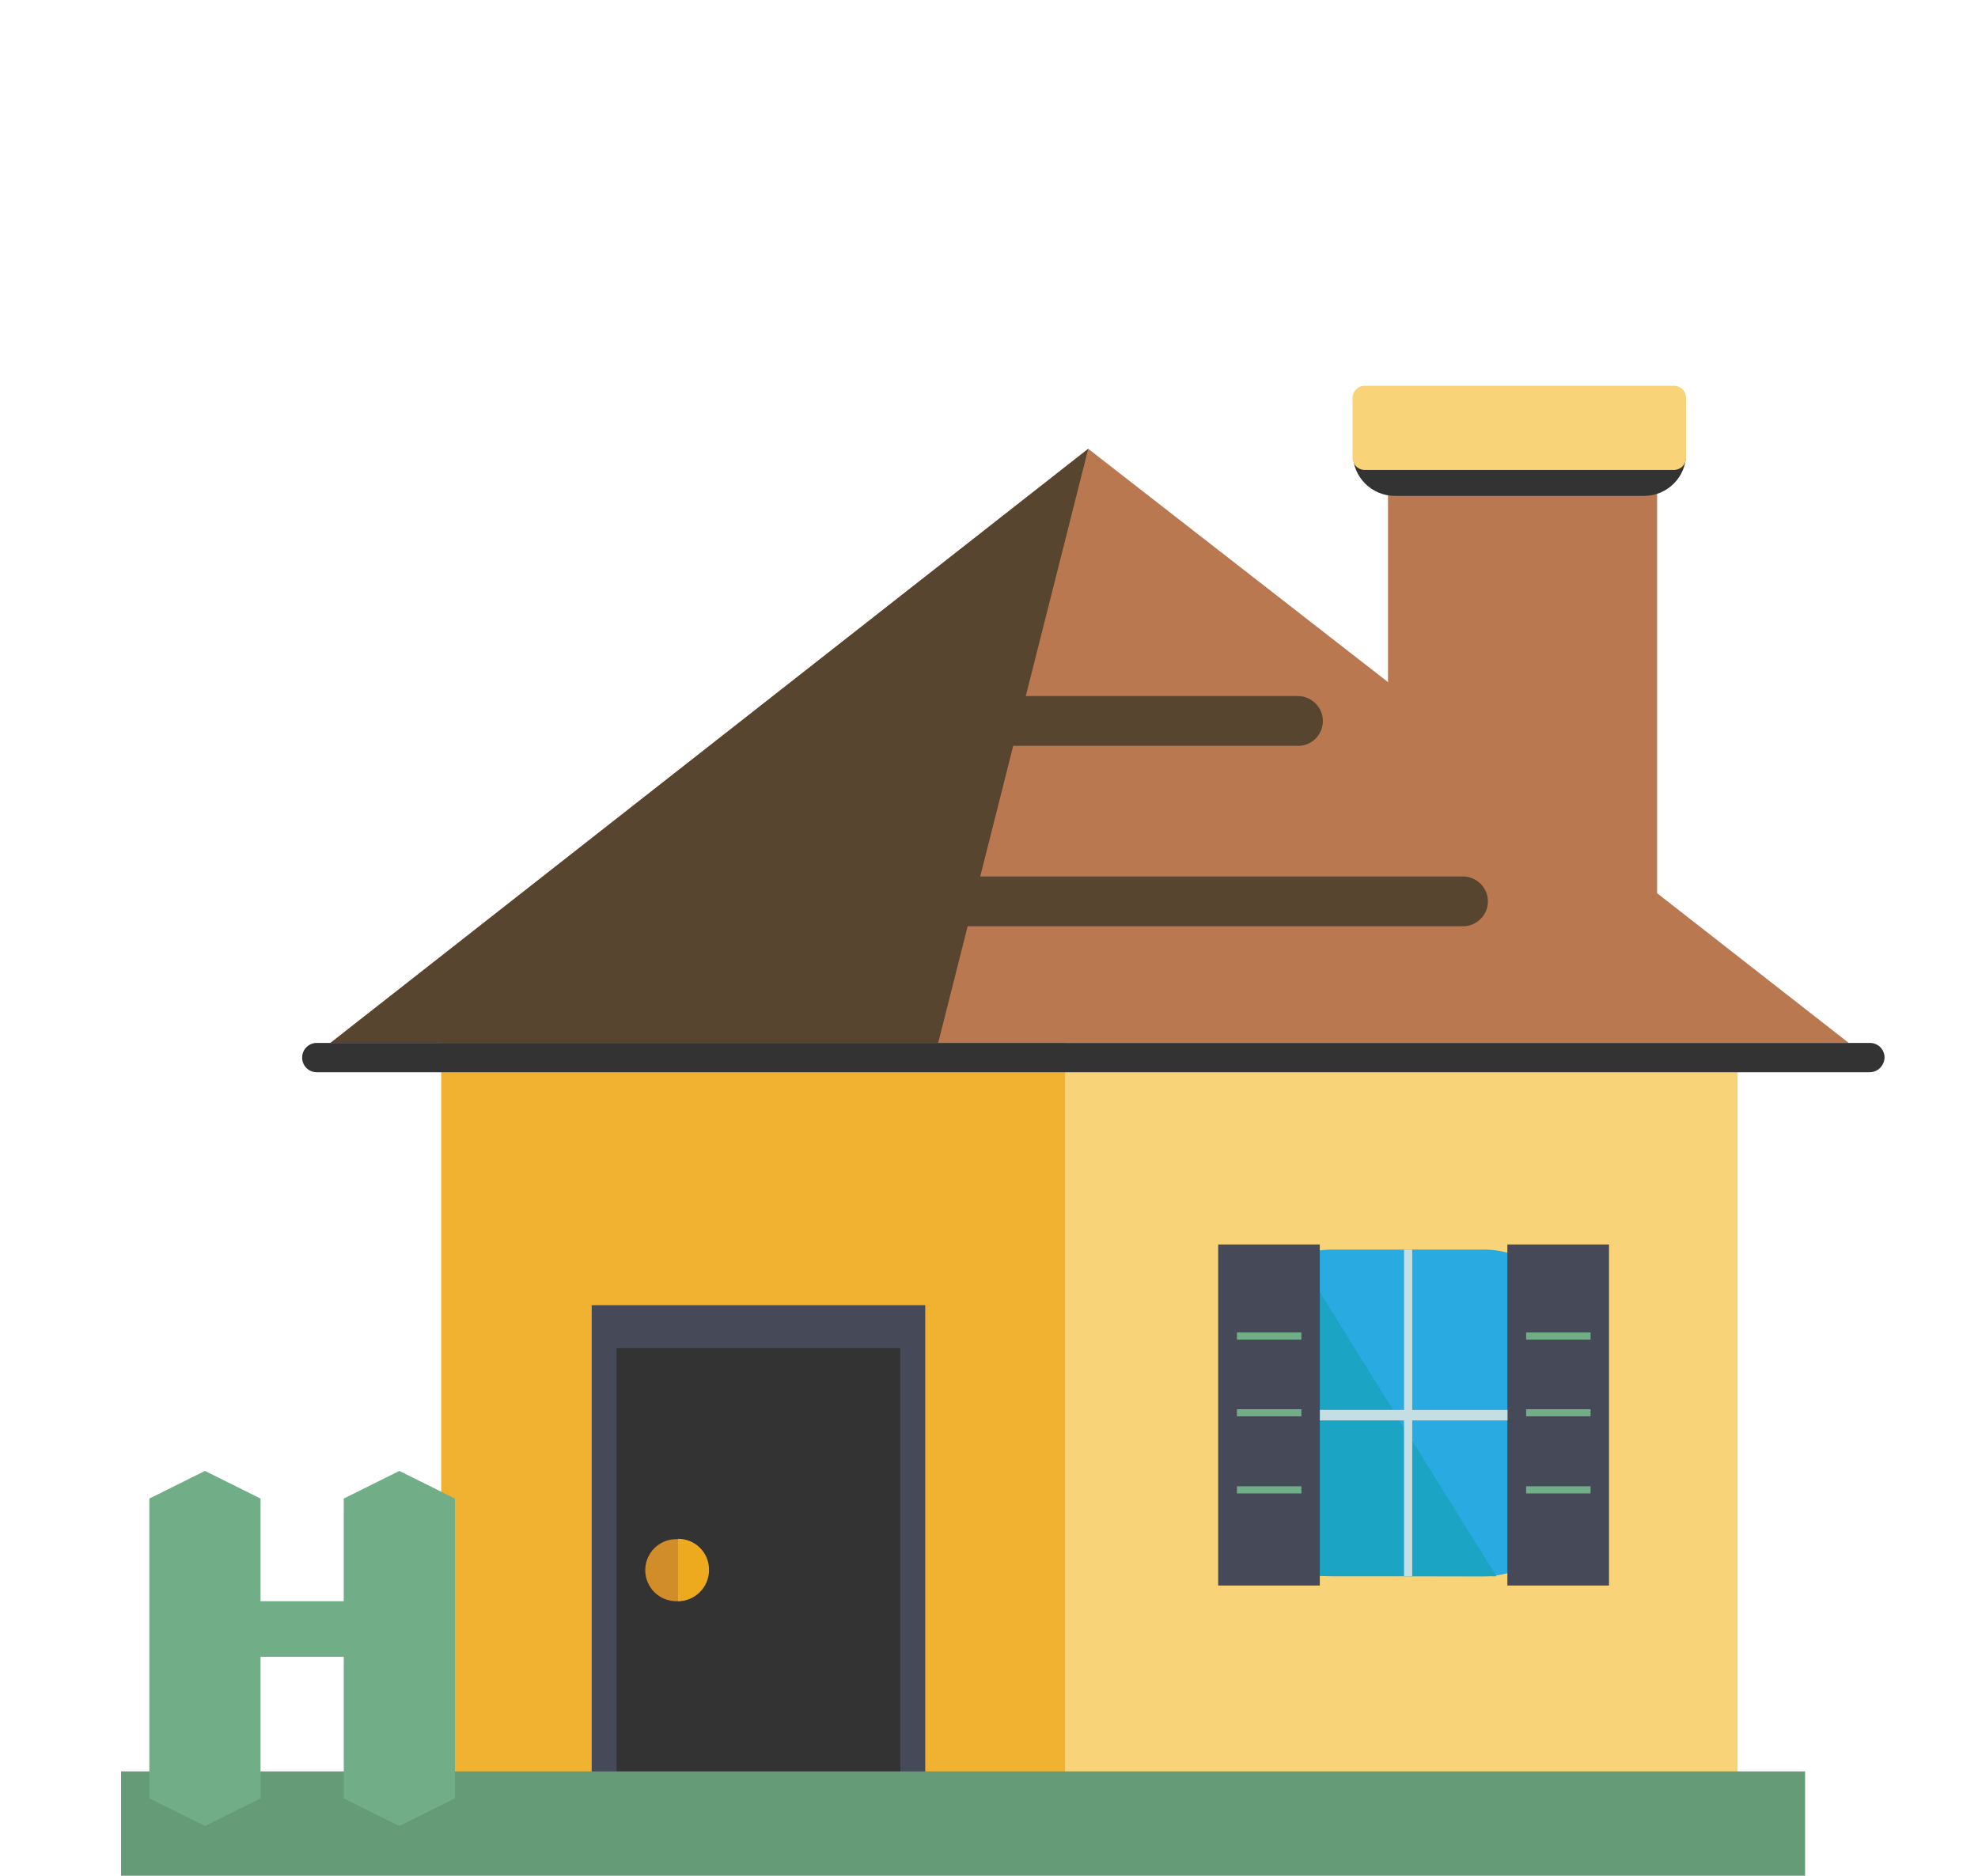 <?xml version="1.0" encoding="utf-8"?>
<!-- Generator: Adobe Illustrator 27.0.0, SVG Export Plug-In . SVG Version: 6.00 Build 0)  -->
<svg version="1.1" id="Layer_1" xmlns="http://www.w3.org/2000/svg" xmlns:xlink="http://www.w3.org/1999/xlink" x="0px" y="0px"
	 viewBox="0 0 58 55" style="enable-background:new 0 0 58 55;" xml:space="preserve">
<style type="text/css">
	.st0{fill:#F9D377;}
	.st1{fill:#F2B231;}
	.st2{fill:#B97850;}
	.st3{fill:#584530;}
	.st4{fill:#333333;}
	.st5{fill:#464958;}
	.st6{fill:#D18D29;}
	.st7{fill:#EEAA1F;}
	.st8{fill:#29AAE1;}
	.st9{fill:#1BA4C4;}
	.st10{fill:#71AE87;}
	.st11{fill:#C5DEE4;}
	.st12{fill:#659C77;}
</style>
<rect x="12.94" y="31.01" class="st0" width="38.01" height="21.53"/>
<rect x="12.94" y="30.32" class="st1" width="18.29" height="22.22"/>
<polygon class="st2" points="9.69,30.58 31.91,13.16 40.7,20 40.7,13.16 48.59,13.16 48.59,26.19 54.21,30.58 "/>
<polygon class="st3" points="9.69,30.58 27.51,30.58 31.91,13.16 "/>
<path class="st4" d="M48.21,14.54H40.9c-0.68,0-1.23-0.55-1.23-1.23v0c0-0.68,0.55-1.23,1.23-1.23h7.31c0.68,0,1.23,0.55,1.23,1.23
	v0C49.44,13.99,48.89,14.54,48.21,14.54z"/>
<path class="st0" d="M49.08,13.78h-9.06c-0.2,0-0.36-0.16-0.36-0.36v-1.75c0-0.2,0.16-0.36,0.36-0.36h9.06
	c0.2,0,0.36,0.16,0.36,0.36v1.75C49.44,13.62,49.28,13.78,49.08,13.78z"/>
<path class="st3" d="M38.06,21.87H27.14c-0.4,0-0.73-0.33-0.73-0.73l0,0c0-0.4,0.33-0.73,0.73-0.73h10.92c0.4,0,0.73,0.33,0.73,0.73
	l0,0C38.79,21.54,38.47,21.87,38.06,21.87z"/>
<path class="st3" d="M42.9,27.16H27.14c-0.4,0-0.73-0.33-0.73-0.73v0c0-0.4,0.33-0.73,0.73-0.73H42.9c0.4,0,0.73,0.33,0.73,0.73v0
	C43.63,26.83,43.3,27.16,42.9,27.16z"/>
<path class="st4" d="M54.82,31.44H9.29c-0.24,0-0.43-0.19-0.43-0.43v0c0-0.24,0.19-0.43,0.43-0.43h45.54c0.24,0,0.43,0.19,0.43,0.43
	v0C55.25,31.25,55.06,31.44,54.82,31.44z"/>
<rect x="17.35" y="38.27" class="st5" width="9.78" height="14.27"/>
<rect x="18.08" y="39.53" class="st4" width="8.32" height="13.01"/>
<g>
	<circle class="st6" cx="19.83" cy="46.04" r="0.91"/>
	<path class="st7" d="M19.88,45.12v1.83c0.5,0,0.91-0.41,0.91-0.91C20.8,45.53,20.39,45.12,19.88,45.12z"/>
</g>
<path class="st8" d="M43.52,46.22h-4.46c-1.42,0-2.56-1.15-2.56-2.56V39.2c0-1.42,1.15-2.56,2.56-2.56h4.46
	c1.42,0,2.56,1.15,2.56,2.56v4.46C46.08,45.07,44.93,46.22,43.52,46.22z"/>
<polygon class="st9" points="37.95,36.68 43.88,46.22 38.16,46.21 "/>
<rect x="35.72" y="36.49" class="st5" width="2.98" height="10"/>
<rect x="44.2" y="36.49" class="st5" width="2.98" height="10"/>
<g>
	<rect x="36.27" y="39.07" class="st10" width="1.89" height="0.21"/>
	<rect x="36.27" y="41.32" class="st10" width="1.89" height="0.21"/>
	<rect x="36.27" y="43.58" class="st10" width="1.89" height="0.21"/>
</g>
<g>
	<rect x="44.75" y="39.07" class="st10" width="1.89" height="0.21"/>
	<rect x="44.75" y="41.32" class="st10" width="1.89" height="0.21"/>
	<rect x="44.75" y="43.58" class="st10" width="1.89" height="0.21"/>
</g>
<rect x="41.17" y="36.64" class="st11" width="0.24" height="9.58"/>
<rect x="41.3" y="38.75" transform="matrix(-4.683028e-11 1 -1 -4.683028e-11 82.953 0.039)" class="st11" width="0.31" height="5.5"/>
<rect x="3.55" y="51.94" class="st12" width="49.38" height="3.06"/>
<path class="st10" d="M10.08,43.94l1.63-0.81l1.63,0.81v8.79l-1.63,0.81l-1.63-0.81V43.94z M10.08,43.94"/>
<path class="st10" d="M4.38,43.94l1.63-0.81l1.63,0.81v8.79l-1.63,0.81l-1.63-0.81V43.94z M4.38,43.94"/>
<rect x="6.01" y="46.95" class="st10" width="5.7" height="1.63"/>
</svg>

